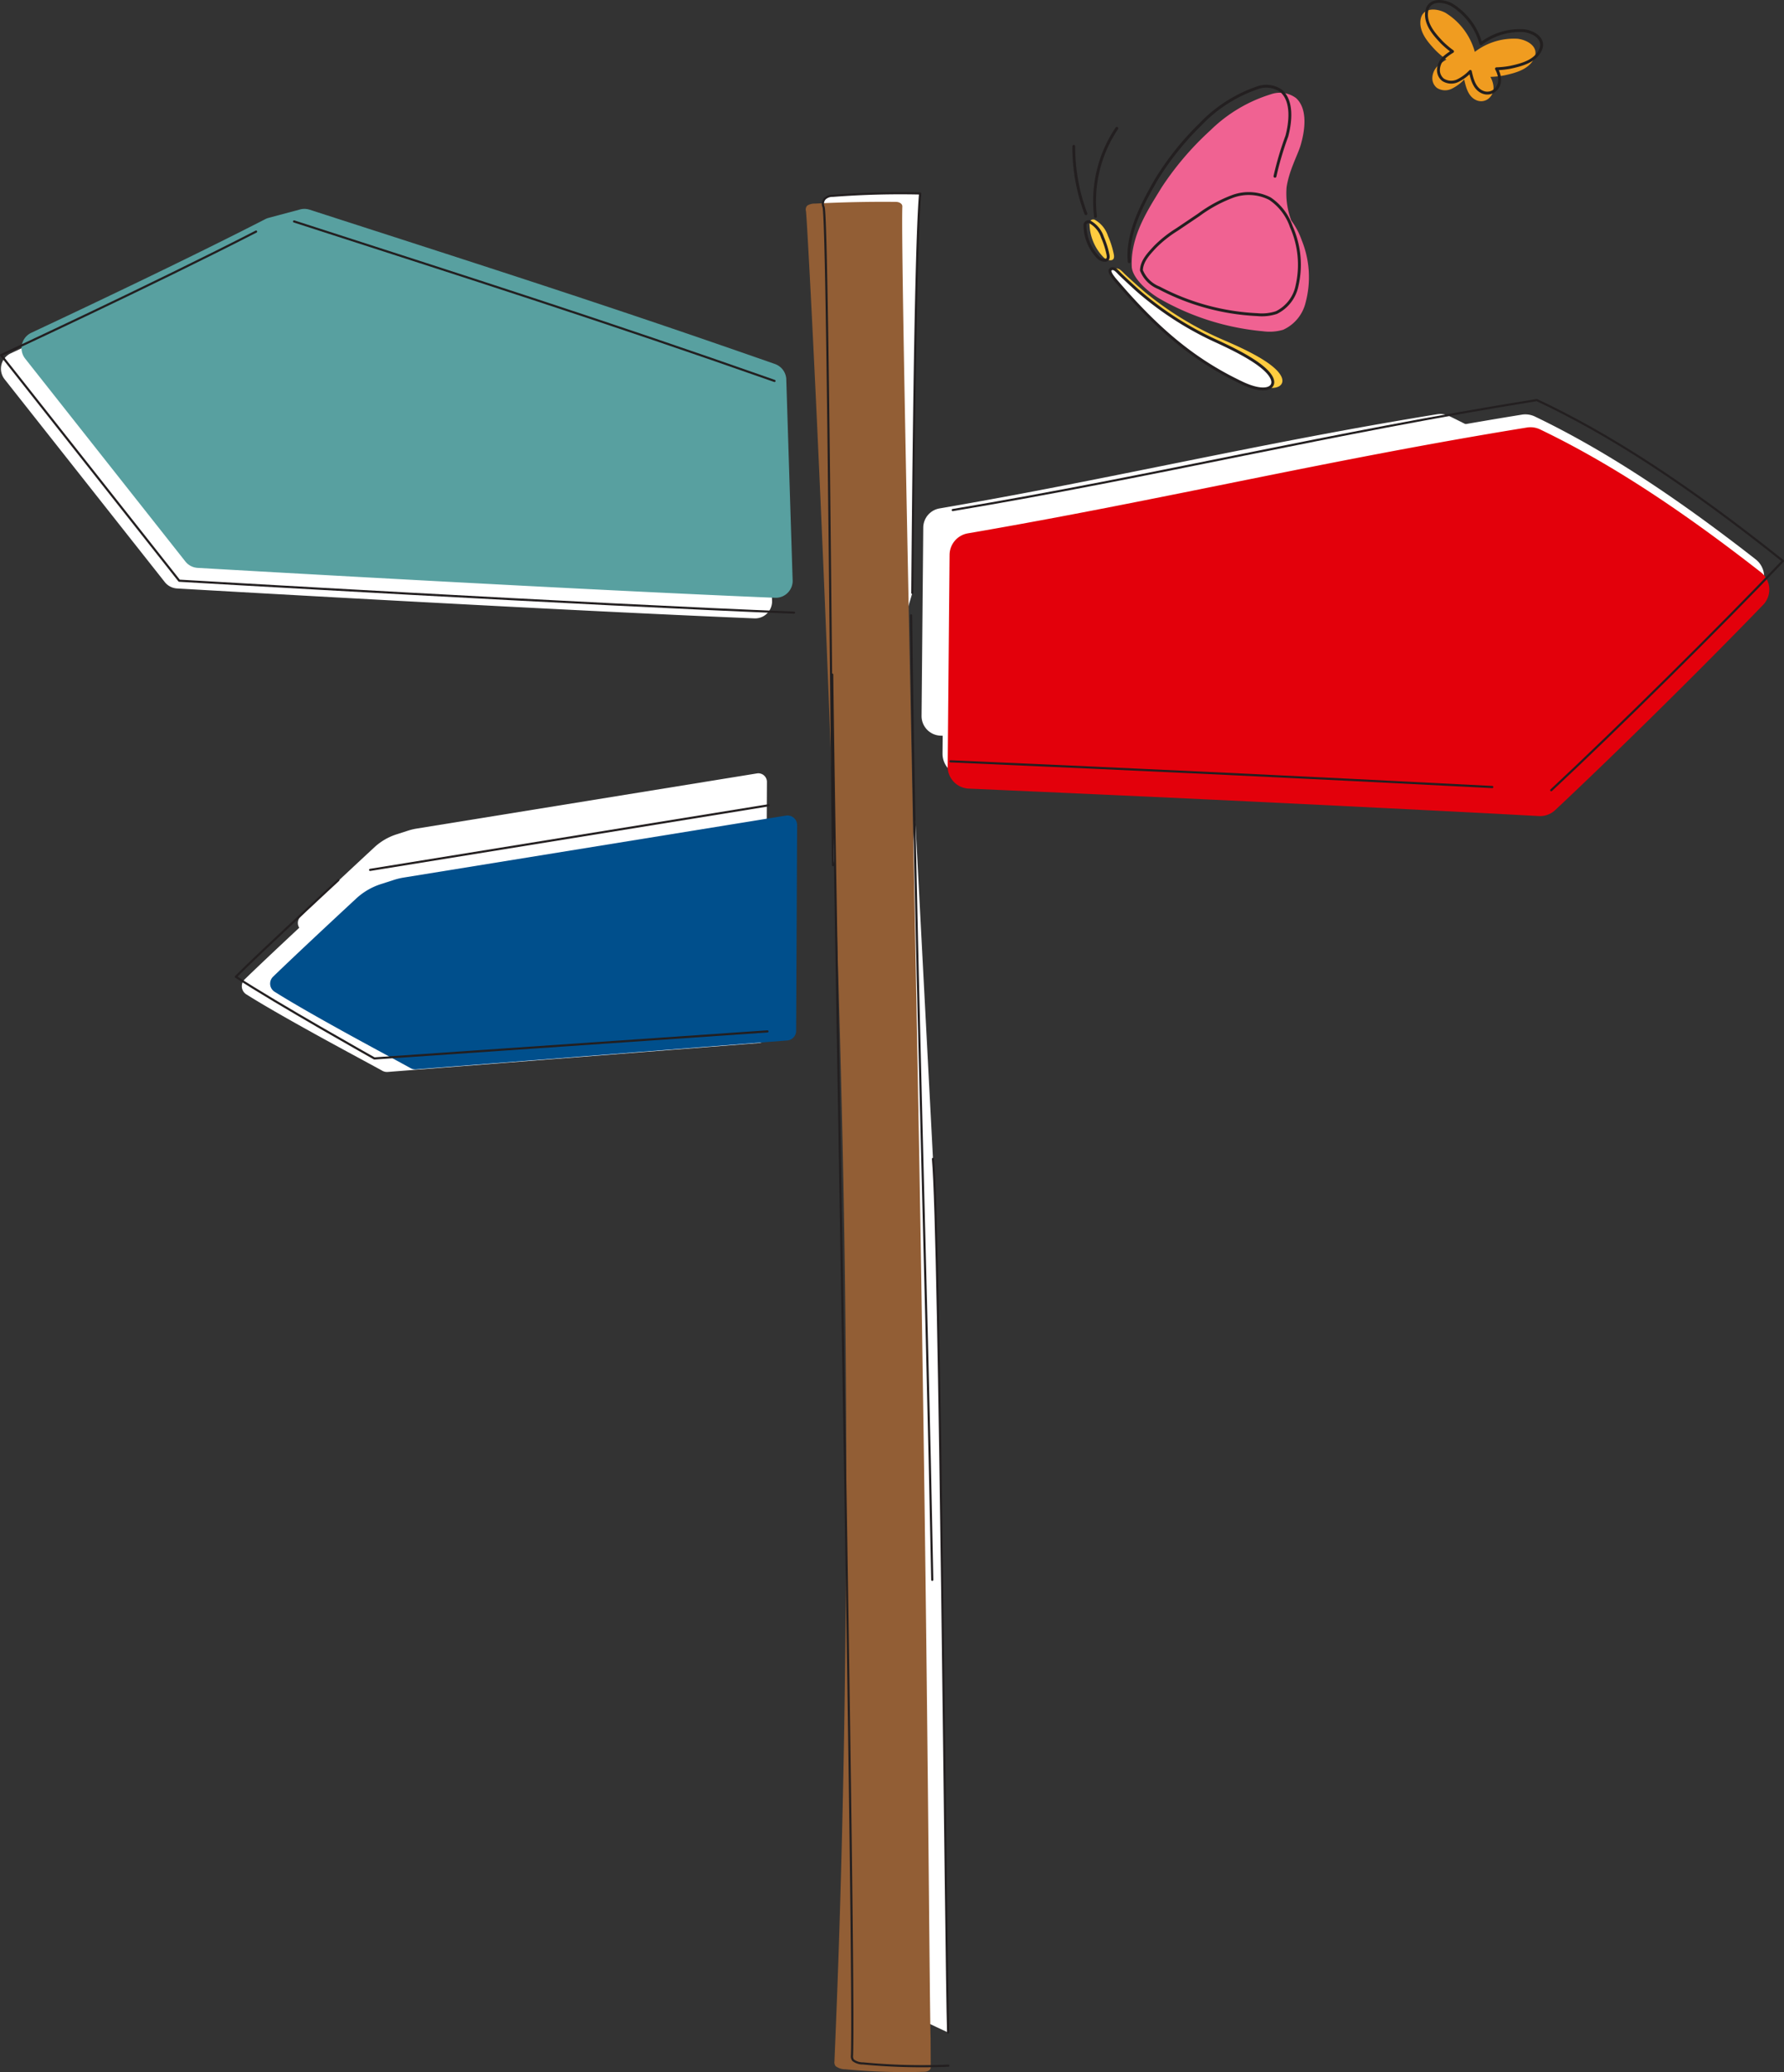 <svg xmlns="http://www.w3.org/2000/svg" width="257.153" height="298.723" viewBox="0 0 257.153 298.723">
  <rect x="0" y="0" width="257.153" height="298.723" fill="#333333" stroke="none"/>
  <defs>
    <style>
      .cls-1 {
        fill: #f06292;
      }

      .cls-2 {
        fill: #ffcc40;
      }

      .cls-3, .cls-7 {
        fill: #fff;
      }

      .cls-12, .cls-3, .cls-4 {
        stroke: #231f20;
      }

      .cls-12, .cls-3, .cls-4, .cls-6 {
        stroke-linecap: round;
        stroke-linejoin: round;
      }

      .cls-3, .cls-4, .cls-6 {
        stroke-width: 0.416px;
      }

      .cls-12, .cls-4, .cls-6 {
        fill: none;
      }

      .cls-5 {
        fill: #f09c20;
      }

      .cls-6 {
        stroke: #221f1f;
      }

      .cls-8 {
        fill: #004f8c;
      }

      .cls-9 {
        fill: #58a0a0;
      }

      .cls-10 {
        fill: #e3000b;
      }

      .cls-11 {
        fill: #925e35;
      }

      .cls-12 {
        stroke-width: 0.312px;
      }
    </style>
  </defs>
  <g id="Ebene_2" data-name="Ebene 2">
    <g id="Ebene_1-2" data-name="Ebene 1">
      <g>
        <g>
          <path class="cls-1" d="M187.653,34.682a10.986,10.986,0,0,0-1.518-2.889l0-.002a10.957,10.957,0,0,1-.681-4.801c.354-2.385,1.596-4.644,2.002-5.984.606-2.002,1.134-5.262-.644-6.869a3.904,3.904,0,0,0-3.625-.545,21.462,21.462,0,0,0-8.724,5.206,42.999,42.999,0,0,0-7.058,8.281c-1.868,3.074-4.465,6.897-4.271,11.348.075,1.724,2.485,3.795,4.256,4.772a36.641,36.641,0,0,0,14.67,4.558,6.977,6.977,0,0,0,2.893-.214,5.776,5.776,0,0,0,3.245-3.942A14.121,14.121,0,0,0,187.653,34.682Z"/>
          <path class="cls-2" d="M161.668,40.704c.431.485.996,1.125,1.487,1.659,5.738,6.247,10.854,9.998,17.07,12.766,3.53,1.572,5.215.583,4.441-.91-1.263-2.438-7.898-4.976-9.351-5.668a46.71,46.71,0,0,1-10.194-6.369c-.972-.803-2.567-2.276-2.949-2.629s-.973-1.142-1.467-.71C160.301,39.197,161.237,40.219,161.668,40.704Z"/>
          <path class="cls-2" d="M159.157,37.181a1.658,1.658,0,0,0,.753.33c.49.068.787-.161.63-.889a13.046,13.046,0,0,0-.83-2.606,4.121,4.121,0,0,0-1.895-2.325.542.542,0,0,0-.77.404A7.099,7.099,0,0,0,159.157,37.181Z"/>
          <path class="cls-3" d="M161.043,40.687c.421.485.974,1.125,1.453,1.659,5.604,6.251,10.564,10.037,16.556,12.879,3.403,1.614,4.993.675,4.225-.808-1.254-2.42-7.642-5.044-9.044-5.752a46.948,46.948,0,0,1-9.863-6.458c-.944-.808-2.497-2.287-2.868-2.641s-.952-1.141-1.416-.726C159.708,39.179,160.622,40.202,161.043,40.687Z"/>
          <path class="cls-4" d="M158.392,37.209a1.57,1.57,0,0,0,.713.312c.465.064.745-.152.597-.842a12.356,12.356,0,0,0-.786-2.469,3.903,3.903,0,0,0-1.795-2.202.514.514,0,0,0-.729.383A6.724,6.724,0,0,0,158.392,37.209Z"/>
          <path class="cls-4" d="M162.768,37.72c-.396-4.24,2.097-8.618,3.777-11.617a41.093,41.093,0,0,1,6.463-8.147,20.511,20.511,0,0,1,8.157-5.266,3.731,3.731,0,0,1,3.48.399c1.752,1.475,1.358,4.607.846,6.539a45.188,45.188,0,0,0-1.711,5.783"/>
          <path class="cls-4" d="M164.531,38.969c.048-1.348,1.034-2.359,1.945-3.353a17.199,17.199,0,0,1,3.159-2.51q1.582-1.066,3.165-2.132a19.928,19.928,0,0,1,4.861-2.654,6.721,6.721,0,0,1,5.386.317,7.971,7.971,0,0,1,3.09,4.047,13.496,13.496,0,0,1,.823,8.501,5.52,5.52,0,0,1-2.967,3.874,6.668,6.668,0,0,1-2.756.301A33.641,33.641,0,0,1,167.073,41.5,4.487,4.487,0,0,1,164.531,38.969Z"/>
          <path class="cls-4" d="M157.911,31.209a18.738,18.738,0,0,1,3.073-12.71"/>
          <path class="cls-4" d="M156.528,30.805a27.186,27.186,0,0,1-1.75-9.703"/>
        </g>
        <g>
          <path class="cls-5" d="M211.057,11.463a6.225,6.225,0,0,1-1.873,1.366,2.171,2.171,0,0,1-2.058-.157,1.767,1.767,0,0,1-.663-1.407,2.527,2.527,0,0,1,.805-1.787,8.726,8.726,0,0,1,1.223-.89,13.007,13.007,0,0,1-1.556-1.324c-1.087-1.152-2.349-2.572-2.186-4.279.184-1.93,2.224-1.856,3.586-1.15a9.606,9.606,0,0,1,4.251,5.645,9.268,9.268,0,0,1,6.166-1.892c1.523.182,3.252,1.267,2.319,2.967-.824,1.503-2.666,1.968-4.213,2.309a13.007,13.007,0,0,1-2.031.221s1.071,1.748-.068,2.946a1.696,1.696,0,0,1-1.903.435C211.648,13.979,211.311,12.608,211.057,11.463Z"/>
          <path class="cls-6" d="M211.938,10.293a6.225,6.225,0,0,1-1.873,1.366,2.171,2.171,0,0,1-2.058-.157,1.767,1.767,0,0,1-.663-1.407,2.527,2.527,0,0,1,.805-1.787,8.728,8.728,0,0,1,1.223-.89,13.009,13.009,0,0,1-1.556-1.324c-1.087-1.152-2.349-2.572-2.186-4.279.184-1.93,2.224-1.856,3.586-1.15a9.606,9.606,0,0,1,4.251,5.645A9.268,9.268,0,0,1,219.633,4.418c1.523.182,3.252,1.267,2.319,2.967-.824,1.503-2.666,1.968-4.213,2.309a13.008,13.008,0,0,1-2.031.221s1.071,1.748-.068,2.946a1.696,1.696,0,0,1-1.903.434C212.529,12.808,212.192,11.438,211.938,10.293Z"/>
        </g>
        <g>
          <path class="cls-7" d="M134.486,167.073c1.01,10.964,1.842,114.962,2.181,125.946l-8.918-4.183L127.089,167.075l4.844-48.881Z"/>
          <path class="cls-7" d="M120.073,124.731c-.444-42.048-.86-94.066-1.373-94.921a1.093,1.093,0,0,1,.204-1.175,1.578,1.578,0,0,1,1.134-.405q6.283-.483,12.594-.341c-.741,8.344-1.051,49.212-1.124,57.589"/>
          <g>
            <path class="cls-7" d="M108.705,85.859C84.049,84.852,41.683,82.432,34.624,82.022a2.173,2.173,0,0,1-1.58-.824L12.494,55.173a2.175,2.175,0,0,1,.783-3.318c5.649-2.649,19.758-9.313,30.027-14.585a2.159,2.159,0,0,1,.429-.165l4.027-1.077a2.181,2.181,0,0,1,1.233.032c22.018,7.114,38.635,12.405,59.703,19.802a2.177,2.177,0,0,1,1.449,1.871l.816,25.771A2.175,2.175,0,0,1,108.705,85.859Z"/>
            <path class="cls-7" d="M109.267,140.358l-47.623,3.707a1.234,1.234,0,0,1-.692-.156c-1.828-1.031-12.294-6.557-17.442-9.8a1.236,1.236,0,0,1-.203-1.933c2.755-2.678,8.131-7.681,10.663-10.03a8.482,8.482,0,0,1,3.169-1.855l1.68-.541a8.481,8.481,0,0,1,1.243-.299l49.049-7.952a1.238,1.238,0,0,1,1.437,1.228l-.128,26.401A1.238,1.238,0,0,1,109.267,140.358Z"/>
            <path class="cls-7" d="M132.839,103.207a2.825,2.825,0,0,0,2.701,2.847c25.603,1.128,41.923,1.906,66.788,3.181l6.368.343a2.824,2.824,0,0,0,2.083-.759c7.682-7.194,18.973-18.344,26.69-26.346a2.825,2.825,0,0,0-.296-4.186c-10.802-8.448-19.891-14.278-28.317-18.323a2.845,2.845,0,0,0-1.685-.247c-25.416,4.116-46.864,9.314-71.741,13.58a2.824,2.824,0,0,0-2.347,2.758Z"/>
          </g>
          <path class="cls-7" d="M108.747,89.147c-27.699-1.132-75.293-3.85-83.224-4.311a2.441,2.441,0,0,1-1.775-.925L.662,54.673a2.444,2.444,0,0,1,.88-3.728c6.347-2.976,22.196-10.463,33.733-16.385a2.425,2.425,0,0,1,.482-.186L40.281,33.164a2.45,2.45,0,0,1,1.385.036c24.735,7.992,43.404,13.935,67.071,22.246a2.446,2.446,0,0,1,1.627,2.101l.917,28.952A2.444,2.444,0,0,1,108.747,89.147Z"/>
          <path class="cls-7" d="M109.378,150.372l-53.5,4.165a1.386,1.386,0,0,1-.777-.175c-2.054-1.158-13.811-7.366-19.595-11.01a1.389,1.389,0,0,1-.228-2.172c3.095-3.008,9.135-8.629,11.979-11.267a9.529,9.529,0,0,1,3.56-2.084l1.888-.608a9.528,9.528,0,0,1,1.397-.336l55.102-8.933a1.391,1.391,0,0,1,1.614,1.38l-.144,29.659A1.391,1.391,0,0,1,109.378,150.372Z"/>
          <path class="cls-7" d="M135.86,108.636a3.174,3.174,0,0,0,3.034,3.198c28.763,1.267,47.097,2.142,75.031,3.573l7.154.385a3.172,3.172,0,0,0,2.34-.853c8.631-8.082,21.314-20.608,29.984-29.597a3.174,3.174,0,0,0-.333-4.703c-12.135-9.49-22.346-16.04-31.812-20.584a3.196,3.196,0,0,0-1.893-.277c-28.553,4.624-52.648,10.464-80.595,15.256a3.173,3.173,0,0,0-2.637,3.098Z"/>
          <path class="cls-8" d="M113.46,150.001l-53.5,4.165a1.386,1.386,0,0,1-.777-.175c-2.054-1.158-13.811-7.366-19.595-11.01a1.389,1.389,0,0,1-.228-2.172c3.095-3.008,9.135-8.629,11.979-11.267a9.529,9.529,0,0,1,3.56-2.084l1.888-.608a9.53,9.53,0,0,1,1.397-.336l55.102-8.933a1.391,1.391,0,0,1,1.614,1.38l-.144,29.659A1.391,1.391,0,0,1,113.46,150.001Z"/>
          <path class="cls-9" d="M111.715,86.179c-27.699-1.132-75.293-3.85-83.224-4.311a2.441,2.441,0,0,1-1.775-.925L3.63,51.705a2.444,2.444,0,0,1,.88-3.728c6.347-2.976,22.196-10.463,33.733-16.385a2.425,2.425,0,0,1,.482-.186l4.524-1.21a2.45,2.45,0,0,1,1.385.036c24.735,7.992,43.404,13.935,67.071,22.246a2.446,2.446,0,0,1,1.627,2.101l.917,28.952A2.444,2.444,0,0,1,111.715,86.179Z"/>
          <path class="cls-10" d="M136.602,110.491a3.174,3.174,0,0,0,3.034,3.198c28.763,1.267,47.097,2.142,75.031,3.573l7.154.385a3.172,3.172,0,0,0,2.34-.853c8.631-8.082,21.314-20.608,29.984-29.597a3.174,3.174,0,0,0-.333-4.703c-12.135-9.49-22.346-16.04-31.812-20.584a3.196,3.196,0,0,0-1.893-.277c-28.553,4.624-52.648,10.464-80.595,15.256a3.173,3.173,0,0,0-2.637,3.098Z"/>
          <path class="cls-11" d="M134.14,293.867c-.172-5.556-.361-49.587-1.428-114.7-.999-61.032-2.902-142.173-2.646-149.416.012-.35-.396-.64-.907-.645q-5.828-.06-11.648.245a2.06,2.06,0,0,0-1.134.277.808.808,0,0,0-.204.803c.309,2.378,4.551,84.818,5.538,148.281,1.029,66.131-1.199,112.323-1.429,118.456a.93.93,0,0,0,.163.69,2.28,2.28,0,0,0,1.431.461,89.922,89.922,0,0,0,11.411.357c.491-.016.876-.297.874-.633Z"/>
          <path class="cls-12" d="M120.073,124.731c-.444-42.048-.86-94.066-1.373-94.921a1.093,1.093,0,0,1,.204-1.175,1.578,1.578,0,0,1,1.134-.405q6.283-.483,12.594-.341c-.741,8.344-1.051,49.212-1.124,57.589"/>
          <path class="cls-12" d="M136.667,293.019c-.339-10.984-1.172-114.982-2.181-125.946"/>
          <path class="cls-12" d="M223.602,113.92c9.437-8.779,24.519-23.703,33.394-33.049-13.76-10.998-25.054-18.308-35.48-23.195C191.646,62.467,166.723,68.607,137.333,73.533"/>
          <path class="cls-12" d="M137.008,109.754c30.552,1.341,49.181,2.226,78.092,3.708"/>
          <path class="cls-12" d="M42.386,31.923c25.599,8.273,44.65,14.328,69.254,22.994"/>
          <path class="cls-12" d="M36.913,33.387C22.168,40.968.156,51.196.156,51.196L25.836,83.718s59.212,3.467,88.622,4.604"/>
          <line class="cls-12" x1="53.348" y1="125.408" x2="110.783" y2="116.096"/>
          <path class="cls-12" d="M110.625,148.691l-56.664,3.899s-14.121-7.932-19.967-11.774c2.973-3.026,14.773-13.933,14.773-13.933"/>
          <path class="cls-12" d="M131.328,88.712c.516,45.148,2.183,93.901,3.052,139.043"/>
          <path class="cls-12" d="M136.693,297.797a89.939,89.939,0,0,1-12.288-.325,2.28,2.28,0,0,1-1.431-.461.93.93,0,0,1-.163-.69c.451-12.02-2.504-168.227-2.856-199.071"/>
        </g>
      </g>
    </g>
  </g>
</svg>
